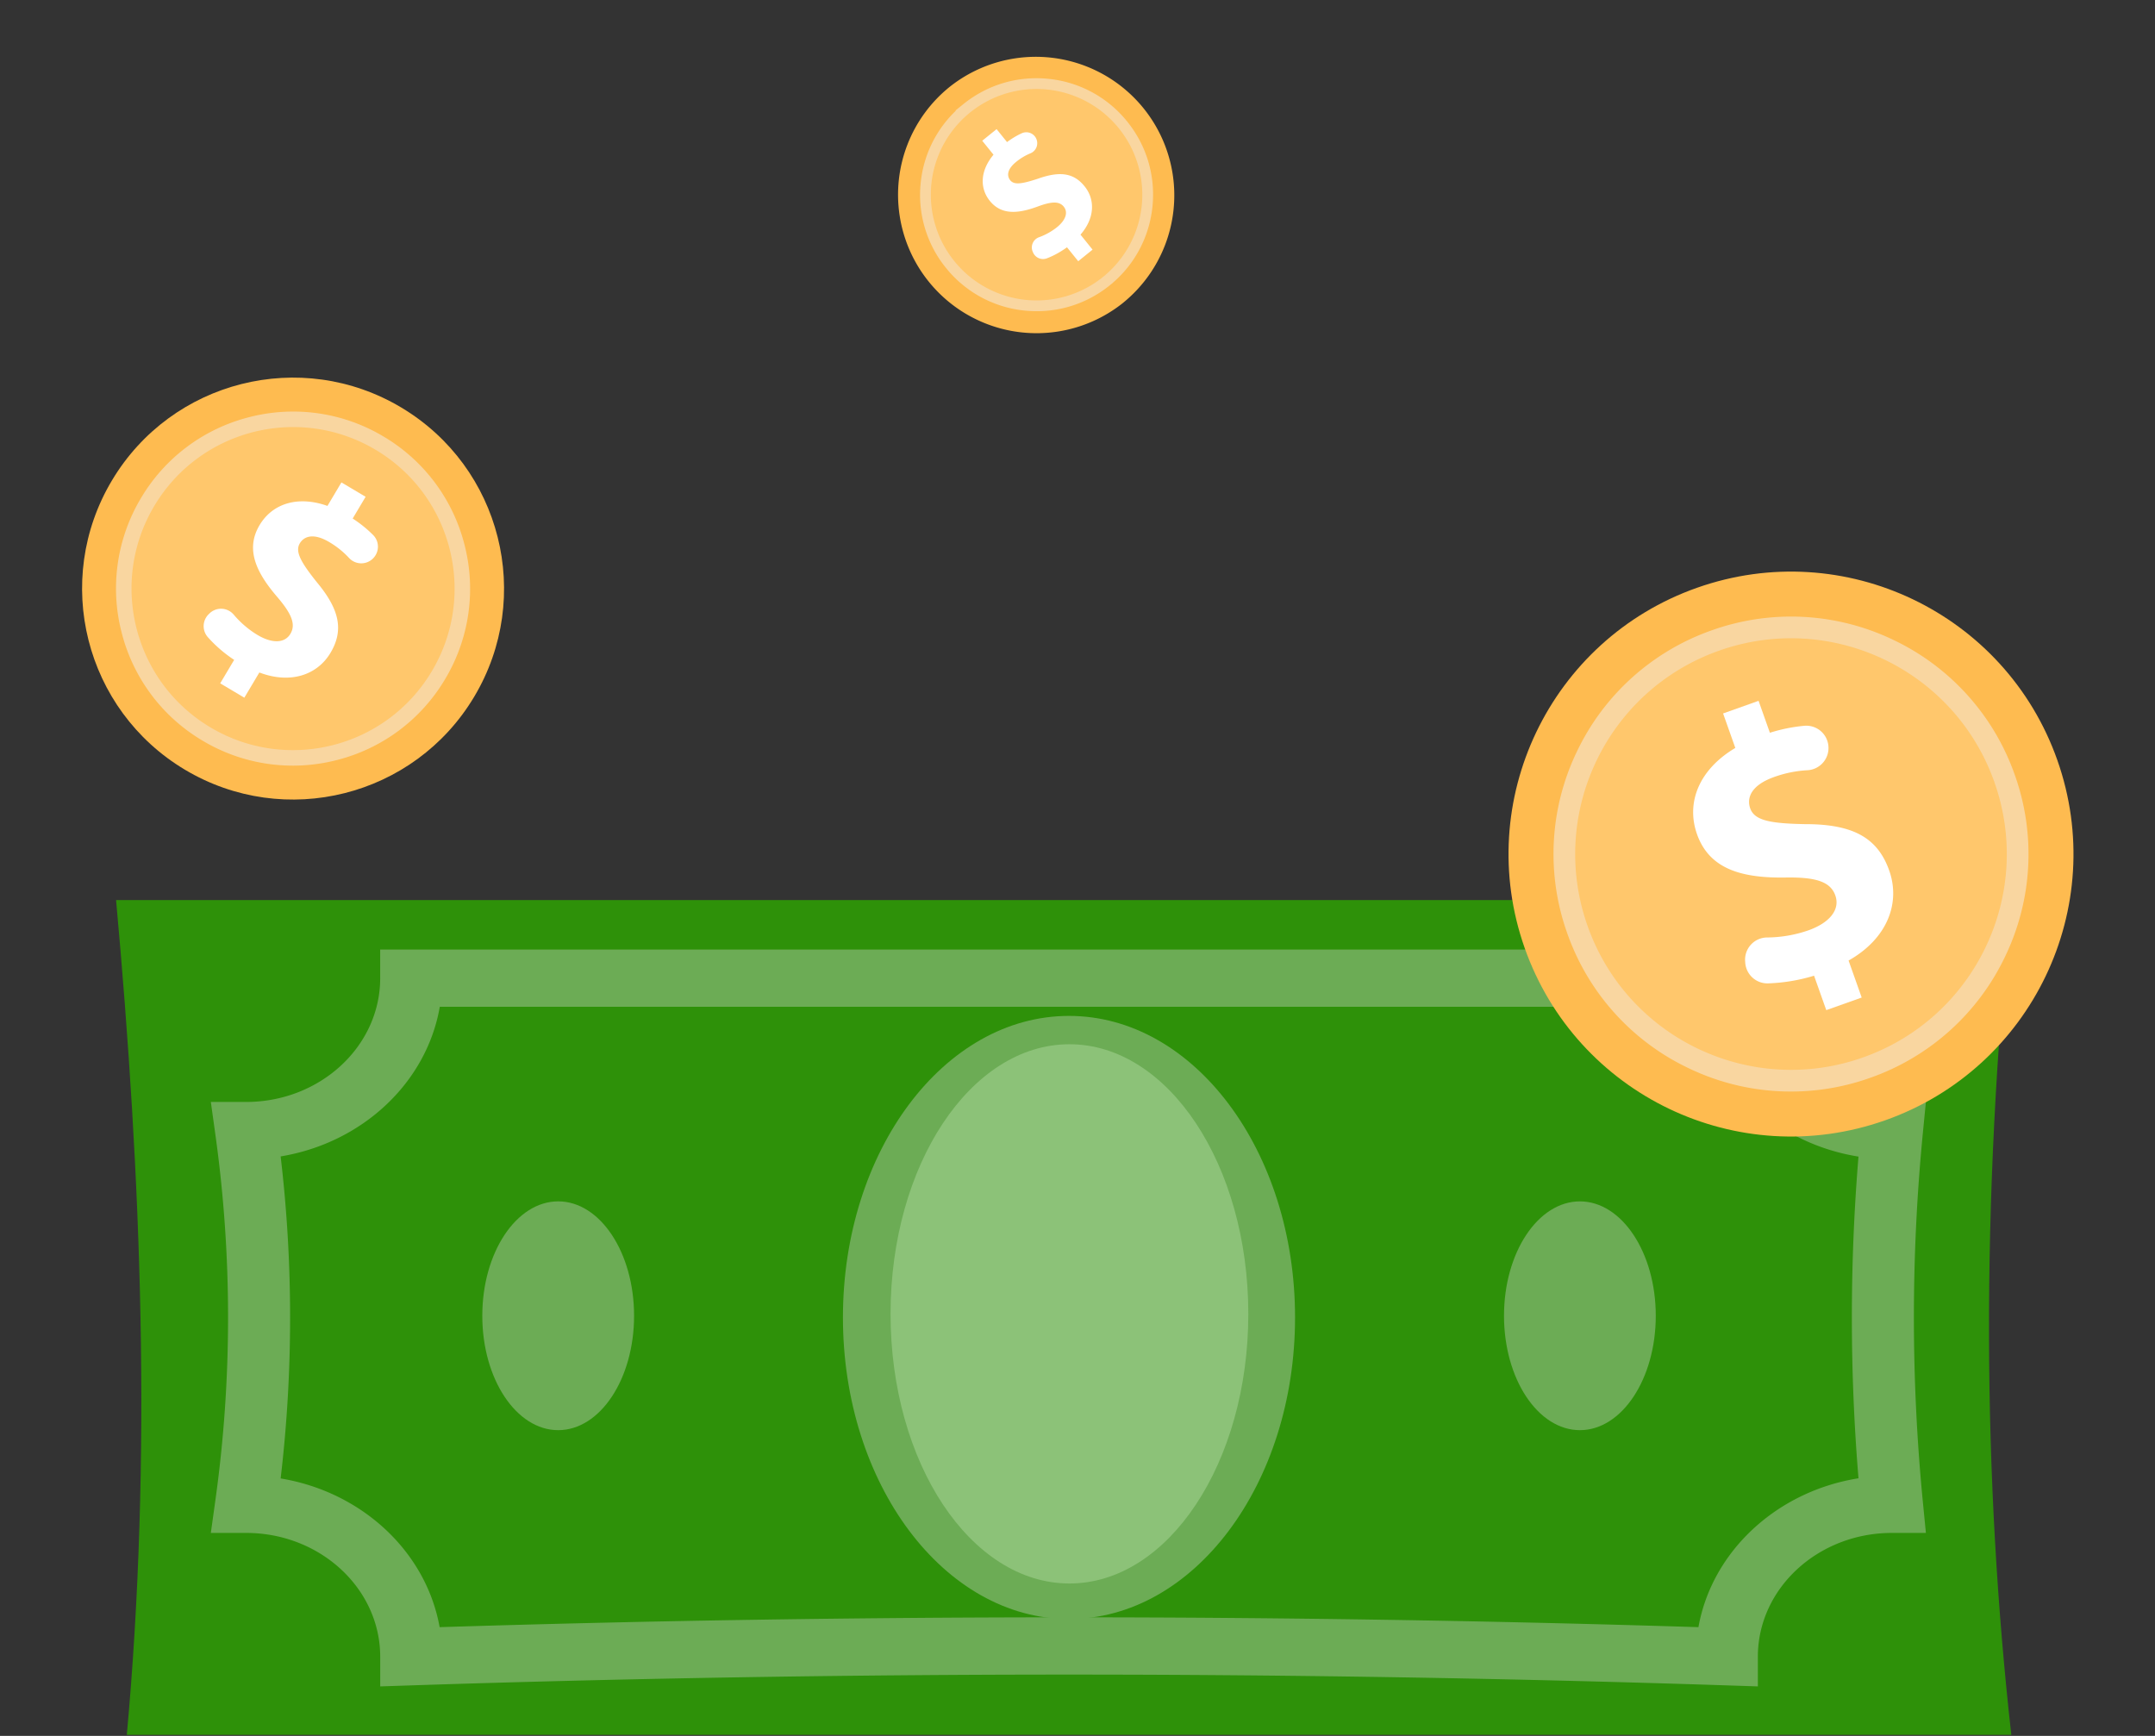 <?xml version="1.0" encoding="UTF-8"?> <svg xmlns="http://www.w3.org/2000/svg" width="144" height="116" viewBox="0 0 144 116" fill="none"><rect x="0" y="0" width="144" height="116" fill="#333333" stroke="none"/><path d="M8.474 115.928h125.924c-1.893-16.947-2.077-35.382 0-55.783H7.756c1.697 18.594 2.416 37.188.718 55.783z" fill="#2E9109"></path><path d="M71.432 108.187c8.342 0 15.105-9.021 15.105-20.15 0-11.129-6.763-20.15-15.105-20.15-8.343 0-15.106 9.021-15.106 20.15 0 11.129 6.763 20.15 15.106 20.15z" fill="#6CAC55"></path><path d="M25.406 110.709c0-4.562-4.02-8.273-8.961-8.273h-2.357l.301-2.158a88.479 88.479 0 000-24.482l-.301-2.159h2.357c4.94 0 8.96-3.71 8.96-8.273v-1.913h92.057v1.913c0 4.562 4.02 8.273 8.961 8.273h2.268l-.204 2.086a127.14 127.14 0 000 24.628l.204 2.085h-2.268c-4.941 0-8.961 3.712-8.961 8.273v1.983l-2.146-.071a1340.379 1340.379 0 00-87.764 0l-2.145.071v-1.983h-.001zm98.78-33.421c-5.493-.876-9.827-4.918-10.706-10.011H29.387c-.876 5.07-5.175 9.1-10.634 9.999a91.939 91.939 0 010 21.52c5.436.896 9.723 4.898 10.623 9.937 27.92-.876 56.195-.876 84.116 0 .904-5.063 5.225-9.077 10.695-9.948-.59-7.142-.59-14.355 0-21.498h-.001z" fill="#6CAC55"></path><path d="M71.461 105.815c6.602 0 11.953-8.066 11.953-18.017 0-9.95-5.351-18.017-11.953-18.017-6.602 0-11.953 8.067-11.953 18.017s5.351 18.017 11.953 18.017z" fill="#8CC278"></path><path d="M105.571 95.569c2.8 0 5.07-3.423 5.07-7.644 0-4.222-2.27-7.644-5.07-7.644-2.801 0-5.071 3.422-5.071 7.644 0 4.221 2.27 7.644 5.071 7.644zm-73.343-7.644c0 4.221 2.271 7.644 5.072 7.644 2.8 0 5.07-3.423 5.07-7.644S40.1 80.28 37.3 80.28c-2.8 0-5.072 3.423-5.072 7.644z" fill="#6CAC55"></path><path d="M125.952 74.87c9.829-3.466 14.988-14.243 11.523-24.072-3.466-9.83-14.243-14.989-24.072-11.523-9.829 3.465-14.988 14.242-11.523 24.071 3.465 9.83 14.242 14.989 24.072 11.523z" fill="#FEBB50"></path><path d="M124.785 71.56c8.001-2.822 12.201-11.595 9.38-19.596-2.821-8.001-11.594-12.2-19.595-9.38-8.002 2.82-12.201 11.594-9.38 19.595 2.82 8.001 11.593 12.201 19.595 9.38z" fill="#FFC76C"></path><path d="M114.718 43.004c7.769-2.74 16.288 1.339 19.027 9.108 2.739 7.77-1.338 16.289-9.108 19.028-7.77 2.739-16.288-1.339-19.028-9.109-2.739-7.77 1.339-16.288 9.109-19.027zm-.148-.42a15.263 15.263 0 00-8.749 7.855 15.26 15.26 0 00-.631 11.74 15.259 15.259 0 007.854 8.748 15.263 15.263 0 0011.741.632 15.261 15.261 0 008.748-7.855 15.26 15.26 0 00.632-11.74 15.26 15.26 0 00-7.855-8.748 15.26 15.26 0 00-11.74-.632z" fill="#F9D6A0" stroke="#F9D6A0"></path><path d="M122.035 67.504l-.817-2.304a11.875 11.875 0 01-3.08.513 1.485 1.485 0 01-1.516-1.353l-.007-.094a1.482 1.482 0 011.45-1.62 8.617 8.617 0 002.784-.48c1.378-.492 2.132-1.361 1.789-2.33-.327-.922-1.307-1.228-3.313-1.197-2.896.047-5.092-.536-5.927-2.889-.756-2.134.15-4.34 2.558-5.77l-.817-2.305 2.371-.843.756 2.134a10.94 10.94 0 012.319-.467 1.483 1.483 0 011.591 1.35 1.485 1.485 0 01-1.393 1.62 7.84 7.84 0 00-2.232.453c-1.572.56-1.84 1.419-1.599 2.098.284.8 1.311 1.007 3.641 1.052 3.239-.007 4.873.915 5.646 3.097.766 2.158-.105 4.544-2.714 6.018l.876 2.473-2.371.843.005.001z" fill="#fff"></path><path d="M12.352 51.432c6.683 3.994 15.338 1.814 19.332-4.869 3.994-6.682 1.814-15.338-4.869-19.331-6.683-3.994-15.338-1.815-19.332 4.868-3.994 6.683-1.814 15.338 4.869 19.332z" fill="#FEBB50"></path><path d="M13.696 49.18c5.44 3.252 12.485 1.477 15.736-3.963 3.252-5.44 1.477-12.485-3.963-15.736-5.44-3.252-12.485-1.477-15.737 3.963-3.25 5.44-1.476 12.485 3.964 15.736z" fill="#FFC76C"></path><path d="M25.298 29.768c5.283 3.157 7.006 9.998 3.849 15.28-3.157 5.283-9.998 7.006-15.28 3.85-5.283-3.158-7.006-10-3.85-15.282 3.158-5.282 10-7.005 15.281-3.848zm.171-.286a11.4 11.4 0 00-8.69-1.277 11.4 11.4 0 00-7.047 5.24 11.4 11.4 0 00-1.277 8.69 11.4 11.4 0 005.24 7.047 11.4 11.4 0 008.69 1.278 11.4 11.4 0 007.047-5.24 11.4 11.4 0 001.278-8.69 11.4 11.4 0 00-5.24-7.048z" fill="#F9D6A0" stroke="#F9D6A0" stroke-width=".7"></path><path d="M14.713 45.665l.934-1.57a8.86 8.86 0 01-1.765-1.524 1.11 1.11 0 01.054-1.517l.05-.049a1.106 1.106 0 011.624.06c.425.5.96.986 1.605 1.37.94.558 1.8.576 2.192-.084.374-.628.082-1.337-.893-2.475-1.41-1.642-2.123-3.182-1.17-4.784.866-1.453 2.566-1.986 4.537-1.285l.934-1.57 1.616.96-.865 1.454a8.174 8.174 0 011.375 1.11c.424.433.415 1.13-.016 1.558a1.11 1.11 0 01-1.595-.027 5.858 5.858 0 00-1.326-1.067c-1.073-.635-1.694-.38-1.97.083-.323.545.048 1.234 1.135 2.594 1.55 1.858 1.8 3.237.915 4.723-.875 1.47-2.662 2.108-4.754 1.313l-1.003 1.684-1.616-.96.002.003z" fill="#fff"></path><path d="M75.06 20.224A9.254 9.254 0 0063.466 5.798a9.254 9.254 0 1011.596 14.426z" fill="#FEBB50"></path><path d="M73.983 18.885a7.533 7.533 0 10-9.44-11.743 7.533 7.533 0 009.44 11.743z" fill="#FFC76C"></path><path d="M64.682 7.31a7.315 7.315 0 119.166 11.403A7.315 7.315 0 0164.682 7.31zm-.136-.17a7.484 7.484 0 00-2.77 5.057 7.484 7.484 0 001.617 5.534 7.484 7.484 0 005.058 2.77c2 .217 3.966-.357 5.534-1.618a7.484 7.484 0 002.77-5.057c.217-2-.357-3.966-1.618-5.534a7.484 7.484 0 00-5.057-2.77c-2-.217-3.966.357-5.534 1.618z" fill="#F9D6A0" stroke="#F9D6A0" stroke-width=".5"></path><path d="M72.05 17.457l-.753-.933c-.435.32-.912.575-1.341.738a.728.728 0 01-.922-.38l-.018-.042a.726.726 0 01.407-.985 4.227 4.227 0 001.21-.675c.558-.452.765-.976.449-1.369-.302-.373-.805-.355-1.728-.015-1.332.493-2.443.58-3.212-.372-.697-.864-.637-2.033.245-3.086l-.753-.933.96-.776.697.865c.369-.273.7-.461.997-.594a.727.727 0 01.955.366.729.729 0 01-.38.976 3.843 3.843 0 00-.96.573c-.636.515-.62.956-.398 1.23.261.324.77.253 1.856-.105 1.497-.53 2.403-.37 3.115.514.706.874.69 2.12-.276 3.226l.807 1.002-.96.775h.003z" fill="#fff"></path></svg> 